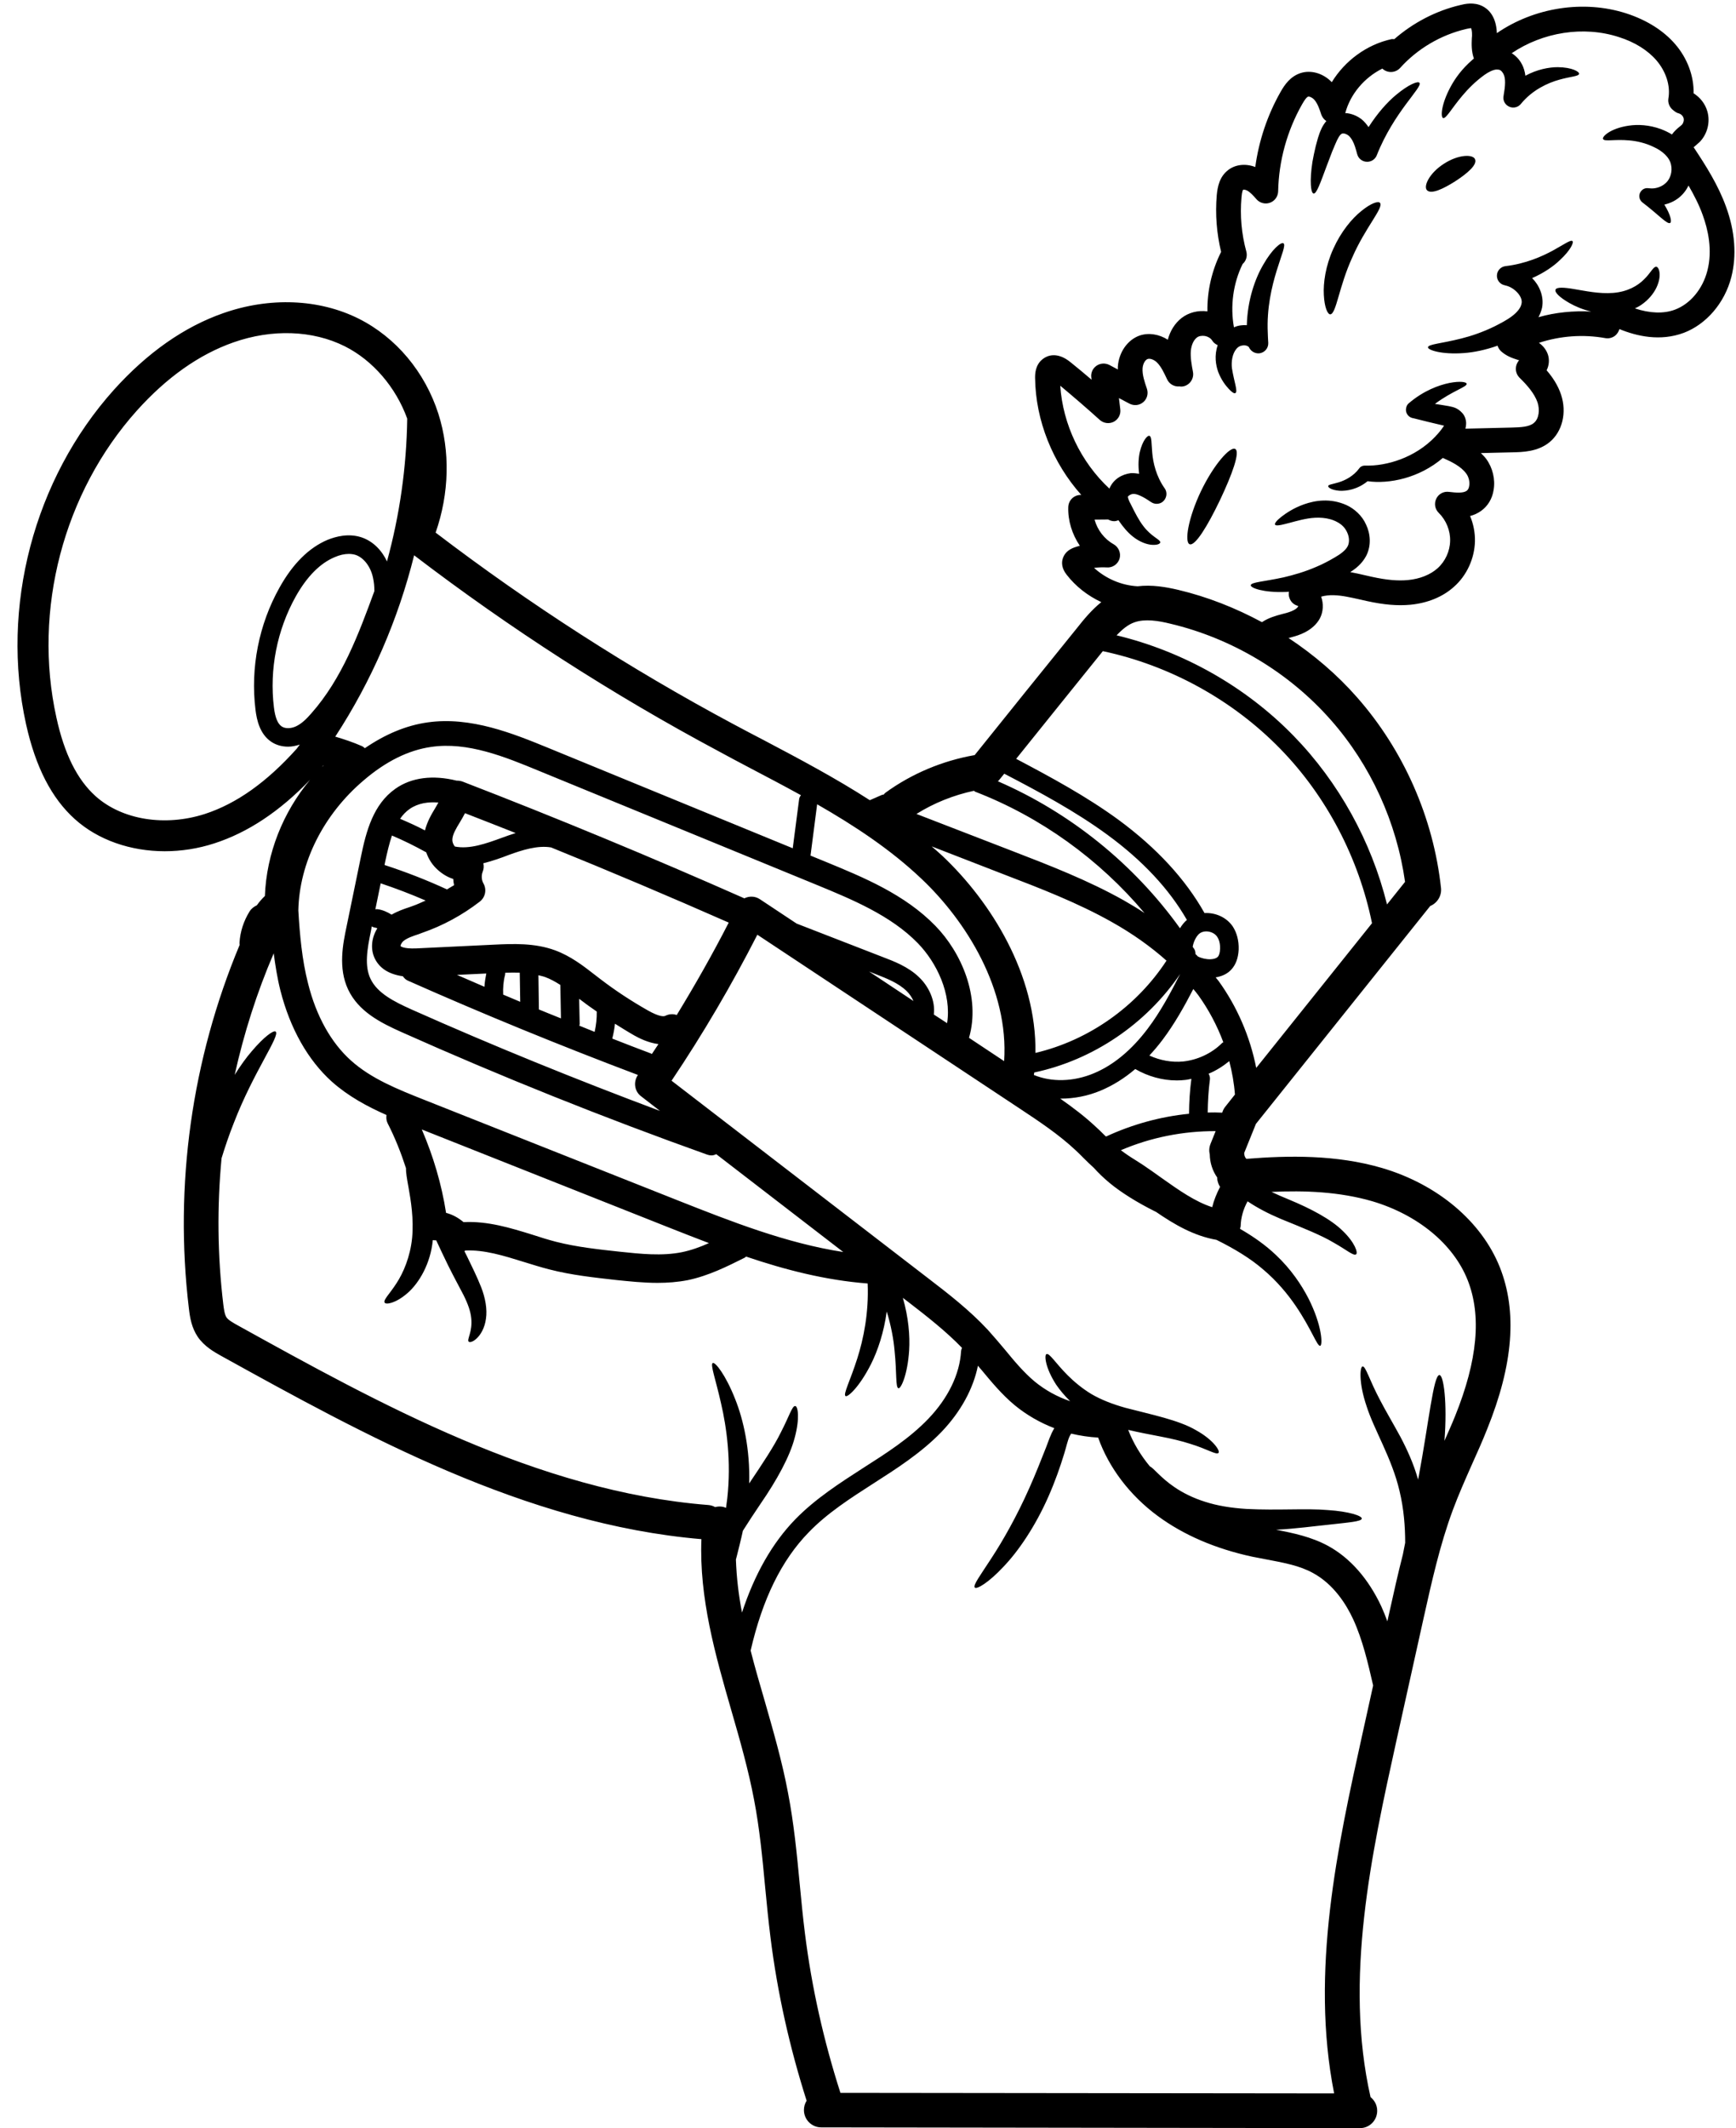 <?xml version="1.0" encoding="UTF-8"?><svg xmlns="http://www.w3.org/2000/svg" xmlns:xlink="http://www.w3.org/1999/xlink" height="120.2" preserveAspectRatio="xMidYMid meet" version="1.0" viewBox="14.5 3.8 98.1 120.2" width="98.1" zoomAndPan="magnify"><g id="change1_1"><path d="M 32.68 47.137 C 32.711 47.102 32.746 47.066 32.781 47.039 C 32.773 47.039 32.773 47.031 32.766 47.031 C 32.738 47.066 32.711 47.102 32.68 47.137 Z M 35.656 37.184 C 35.656 36.926 35.633 36.676 35.578 36.43 C 35.445 35.801 35.055 35.297 34.594 35.141 C 34.473 35.105 34.348 35.086 34.207 35.086 C 33.961 35.086 33.688 35.148 33.41 35.27 C 32.582 35.617 31.844 36.367 31.211 37.492 C 30.156 39.383 29.715 41.609 29.98 43.762 C 30.051 44.336 30.191 44.672 30.414 44.828 C 30.609 44.961 30.926 44.961 31.219 44.828 C 31.555 44.672 31.836 44.387 32.094 44.09 C 33.82 42.141 34.762 39.629 35.656 37.184 Z M 36.367 35.512 C 37.09 32.883 37.473 30.168 37.512 27.445 C 36.867 25.668 35.57 24.156 33.984 23.359 C 32.164 22.449 29.867 22.371 27.684 23.141 C 25.754 23.82 23.922 25.113 22.234 26.992 C 18.086 31.617 16.344 38.262 17.688 44.328 C 18.133 46.379 18.863 47.836 19.898 48.766 C 21.395 50.109 23.816 50.5 26.078 49.773 C 27.875 49.188 29.582 47.969 31.27 46.086 C 31.324 46.008 31.387 45.934 31.441 45.855 C 31.219 45.926 31.004 45.973 30.785 45.973 C 30.434 45.973 30.105 45.883 29.832 45.699 C 29.176 45.262 29.008 44.457 28.938 43.891 C 28.645 41.516 29.129 39.066 30.297 36.984 C 31.043 35.645 31.953 34.742 32.996 34.297 C 33.473 34.102 34.191 33.91 34.922 34.148 C 35.543 34.352 36.062 34.848 36.367 35.512 Z M 37.816 54.973 C 38.07 54.887 38.309 54.77 38.551 54.664 C 37.719 54.301 36.871 53.98 36.012 53.691 L 35.711 55.16 C 35.754 55.152 35.789 55.148 35.832 55.152 C 36.117 55.188 36.383 55.309 36.629 55.461 C 36.965 55.266 37.32 55.141 37.645 55.035 Z M 39.113 49.41 C 39.168 49.312 39.223 49.219 39.273 49.129 C 38.715 49.082 38.133 49.156 37.648 49.492 C 37.434 49.641 37.258 49.828 37.109 50.047 C 37.586 50.25 38.062 50.465 38.516 50.703 C 38.637 50.207 38.883 49.789 39.113 49.41 Z M 40.16 53.797 C 40.133 53.68 40.121 53.566 40.113 53.445 C 39.805 53.348 39.52 53.18 39.258 52.949 C 38.938 52.672 38.715 52.32 38.586 51.941 C 37.957 51.594 37.312 51.27 36.648 50.992 C 36.496 51.445 36.375 51.957 36.266 52.473 L 36.23 52.656 C 37.426 53.047 38.609 53.504 39.758 54.035 C 39.891 53.949 40.027 53.879 40.16 53.797 Z M 41.98 58.785 L 40.324 58.863 C 40.84 59.086 41.352 59.312 41.875 59.535 C 41.891 59.281 41.93 59.031 41.98 58.785 Z M 43.641 50.852 C 42.688 50.473 41.73 50.102 40.777 49.73 C 40.688 49.906 40.582 50.082 40.488 50.242 C 40.266 50.605 40.078 50.922 40.062 51.207 C 40.051 51.34 40.105 51.488 40.203 51.613 C 41.035 51.781 41.973 51.445 42.891 51.109 C 43.137 51.02 43.387 50.93 43.641 50.852 Z M 43.898 60.383 L 43.871 58.738 C 43.598 58.73 43.324 58.73 43.051 58.742 C 43.043 58.777 43.051 58.82 43.043 58.855 C 42.945 59.219 42.918 59.598 42.934 59.977 C 43.254 60.109 43.578 60.25 43.898 60.383 Z M 46.199 61.32 L 46.164 59.43 C 45.887 59.254 45.605 59.094 45.312 58.988 C 45.191 58.941 45.051 58.918 44.926 58.883 L 44.953 60.816 C 45.367 60.988 45.785 61.152 46.199 61.32 Z M 48.102 62.082 C 48.188 61.703 48.23 61.32 48.223 60.934 C 47.969 60.754 47.703 60.578 47.461 60.387 L 47.227 60.215 L 47.258 61.641 C 47.258 61.676 47.242 61.703 47.234 61.73 C 47.531 61.852 47.816 61.969 48.102 62.082 Z M 51.336 63.332 C 51.457 63.145 51.582 62.965 51.707 62.773 C 51.113 62.695 50.594 62.426 50.344 62.285 C 49.973 62.074 49.609 61.844 49.25 61.621 C 49.223 61.906 49.168 62.188 49.098 62.461 C 49.824 62.746 50.551 63.027 51.281 63.301 C 51.301 63.305 51.316 63.328 51.336 63.332 Z M 51.797 66.547 L 50.727 65.719 C 50.355 65.441 50.281 64.914 50.539 64.531 C 50.547 64.531 50.547 64.523 50.551 64.516 C 46.172 62.863 41.797 61.074 37.539 59.184 C 37.418 59.129 37.336 59.039 37.266 58.941 C 36.469 58.828 35.93 58.484 35.66 57.898 C 35.426 57.371 35.5 56.75 35.824 56.23 C 35.781 56.219 35.73 56.195 35.691 56.191 C 35.621 56.184 35.566 56.16 35.508 56.125 L 35.461 56.387 C 35.242 57.43 35.09 58.359 35.438 59.086 C 35.824 59.898 36.77 60.375 37.781 60.828 C 42.352 62.863 47.055 64.773 51.797 66.547 Z M 53.043 74.523 C 53.555 74.418 54.066 74.234 54.562 74.012 C 53.77 73.711 52.98 73.402 52.203 73.094 L 38.336 67.594 C 38.984 69.102 39.453 70.676 39.707 72.305 C 40.07 72.395 40.406 72.586 40.695 72.828 C 42.059 72.758 43.34 73.152 44.578 73.535 C 45.031 73.684 45.48 73.824 45.934 73.941 C 47.09 74.234 48.312 74.367 49.504 74.496 C 50.684 74.621 51.91 74.754 53.043 74.523 Z M 52.742 61.129 C 53.785 59.422 54.773 57.68 55.68 55.91 C 52.363 54.449 49.008 53.027 45.641 51.664 C 44.879 51.535 44.016 51.809 43.246 52.09 C 42.793 52.266 42.309 52.434 41.812 52.559 C 41.848 52.711 41.84 52.879 41.777 53.035 C 41.695 53.242 41.707 53.504 41.82 53.699 C 42.016 54.047 41.926 54.484 41.609 54.727 C 40.621 55.488 39.523 56.086 38.344 56.492 L 38.16 56.562 C 37.824 56.672 37.516 56.777 37.305 56.945 C 37.18 57.051 37.125 57.199 37.133 57.238 C 37.133 57.238 37.277 57.398 38.02 57.367 L 42.414 57.156 C 43.492 57.105 44.711 57.051 45.871 57.477 C 46.746 57.801 47.453 58.344 48.133 58.875 L 48.438 59.109 C 49.285 59.758 50.195 60.352 51.125 60.879 C 51.734 61.219 52 61.227 52.105 61.172 C 52.316 61.066 52.539 61.059 52.742 61.129 Z M 59.656 48.953 C 59.664 48.863 59.703 48.785 59.762 48.715 C 58.801 48.184 57.828 47.676 56.871 47.172 C 56.281 46.863 55.703 46.555 55.121 46.238 C 49.105 43.027 43.316 39.297 37.902 35.164 C 37 38.789 35.492 42.273 33.445 45.406 C 33.949 45.555 34.453 45.723 34.934 45.934 C 35.004 45.961 35.059 46.008 35.117 46.059 C 36.277 45.266 37.461 44.77 38.664 44.602 C 41.105 44.254 43.512 45.238 45.453 46.031 L 59.297 51.711 Z M 63.609 58.672 L 66.121 60.34 C 66.023 60.121 65.883 59.918 65.723 59.766 C 65.254 59.312 64.594 59.059 63.961 58.812 Z M 68.02 61.59 C 68.281 59.941 67.438 58.172 66.359 57.066 C 64.828 55.496 62.609 54.586 60.656 53.781 L 44.918 47.324 C 43.051 46.555 40.926 45.68 38.859 45.988 C 37.586 46.168 36.297 46.805 35.047 47.879 C 32.766 49.816 31.414 52.539 31.359 55.223 C 31.438 56.566 31.562 57.996 31.906 59.34 C 32.367 61.188 33.207 62.691 34.332 63.699 C 35.473 64.727 36.984 65.328 38.449 65.91 L 52.797 71.598 C 55.82 72.793 58.934 74.02 62.152 74.516 L 54.973 68.988 C 54.891 69.031 54.801 69.059 54.703 69.059 C 54.625 69.059 54.539 69.043 54.465 69.016 C 48.621 66.93 42.82 64.609 37.207 62.102 C 35.996 61.562 34.762 60.934 34.172 59.688 C 33.598 58.469 33.879 57.105 34.09 56.105 L 34.895 52.195 C 35.195 50.73 35.598 49.227 36.84 48.352 C 37.754 47.703 38.973 47.562 40.301 47.891 C 40.414 47.891 40.527 47.906 40.629 47.941 C 45.977 50.004 51.328 52.223 56.562 54.539 C 56.836 54.406 57.156 54.406 57.43 54.582 L 59.516 55.965 L 64.336 57.836 C 65.035 58.102 65.836 58.406 66.449 59.008 C 66.969 59.508 67.367 60.305 67.27 61.102 Z M 68.809 80.113 C 68.816 80.051 68.836 79.988 68.863 79.93 C 67.953 78.988 66.883 78.152 65.84 77.348 L 65.52 77.105 C 65.84 78.211 65.926 79.254 65.875 80.07 C 65.785 81.465 65.406 82.246 65.273 82.211 C 65.098 82.176 65.184 81.359 65.051 80.086 C 64.996 79.449 64.855 78.68 64.609 77.875 C 64.449 79.051 64.105 80.078 63.723 80.84 C 63.07 82.137 62.398 82.738 62.281 82.652 C 62.133 82.555 62.539 81.801 62.945 80.527 C 63.293 79.441 63.602 77.945 63.531 76.293 C 61.152 76.109 58.871 75.523 56.66 74.773 C 56.633 74.789 56.617 74.816 56.59 74.832 C 55.582 75.336 54.539 75.859 53.363 76.105 C 52.797 76.215 52.223 76.258 51.656 76.258 C 50.852 76.258 50.062 76.172 49.328 76.098 C 48.09 75.957 46.801 75.824 45.535 75.496 C 45.059 75.375 44.578 75.223 44.094 75.074 C 42.953 74.719 41.867 74.383 40.805 74.43 C 40.785 74.445 40.762 74.453 40.742 74.465 C 40.785 74.551 40.828 74.633 40.875 74.727 C 41.176 75.348 41.457 75.914 41.695 76.516 C 41.926 77.113 42.043 77.75 41.961 78.285 C 41.891 78.812 41.652 79.203 41.426 79.406 C 41.211 79.609 41.031 79.629 40.98 79.574 C 40.875 79.449 41.211 79.016 41.129 78.254 C 41.094 77.875 40.945 77.449 40.695 76.949 C 40.441 76.461 40.113 75.859 39.812 75.25 C 39.574 74.766 39.355 74.297 39.152 73.859 C 39.141 73.859 39.113 73.852 39.098 73.852 C 39.047 73.859 39.008 73.844 38.957 73.844 C 38.832 75.172 38.18 76.273 37.523 76.84 C 36.859 77.418 36.297 77.504 36.234 77.371 C 36.152 77.215 36.516 76.887 36.902 76.285 C 37.293 75.691 37.684 74.781 37.789 73.711 C 37.887 72.641 37.719 71.617 37.586 70.871 C 37.496 70.387 37.434 70.008 37.441 69.777 C 37.16 68.91 36.824 68.062 36.402 67.238 C 36.328 67.09 36.32 66.93 36.34 66.777 C 35.262 66.301 34.18 65.719 33.254 64.895 C 31.898 63.676 30.891 61.891 30.344 59.738 C 30.168 59.039 30.059 58.332 29.965 57.633 C 29.961 57.637 29.961 57.652 29.961 57.66 C 29.008 59.879 28.281 62.172 27.762 64.508 C 28.086 63.992 28.414 63.535 28.723 63.18 C 29.414 62.363 29.961 61.969 30.078 62.066 C 30.344 62.297 28.828 64.34 27.719 67.211 C 27.441 67.91 27.211 68.594 27.02 69.219 C 26.762 71.953 26.789 74.719 27.117 77.461 C 27.148 77.707 27.188 78.043 27.301 78.211 C 27.406 78.363 27.691 78.523 27.945 78.664 C 35.887 83.059 44.891 88.047 54.527 88.805 C 54.668 88.816 54.801 88.859 54.91 88.922 C 55.023 88.895 55.145 88.879 55.262 88.895 C 55.359 88.902 55.445 88.93 55.527 88.965 C 55.547 88.781 55.578 88.609 55.598 88.426 C 55.828 86.34 55.562 84.422 55.246 83.066 C 54.941 81.703 54.625 80.867 54.777 80.785 C 54.91 80.715 55.5 81.438 56.043 82.82 C 56.516 83.996 56.891 85.691 56.836 87.586 C 57.59 86.465 58.242 85.488 58.629 84.695 C 59.09 83.809 59.266 83.191 59.438 83.215 C 59.594 83.219 59.703 83.918 59.41 84.996 C 59.133 86.074 58.391 87.41 57.484 88.727 C 57.117 89.266 56.785 89.777 56.48 90.258 C 56.375 90.75 56.254 91.211 56.148 91.645 C 56.129 91.73 56.109 91.805 56.086 91.883 C 56.121 92.883 56.234 93.875 56.43 94.879 C 57.145 92.707 58.137 90.957 59.445 89.609 C 60.586 88.441 61.965 87.559 63.293 86.703 C 64.574 85.887 65.891 85.047 66.953 83.941 C 68.082 82.766 68.738 81.406 68.809 80.113 Z M 71.242 63.734 C 71.516 59.688 69.102 55.824 66.57 53.434 C 64.828 51.781 62.789 50.438 60.676 49.227 L 60.305 52.098 C 60.305 52.102 60.301 52.117 60.301 52.125 L 61.188 52.488 C 63.266 53.344 65.625 54.309 67.359 56.094 C 68.82 57.59 69.926 60.109 69.258 62.418 Z M 80.418 58.059 C 79.535 57.273 78.508 56.539 77.324 55.875 C 75.395 54.789 73.281 53.973 71.23 53.188 L 67.148 51.605 C 67.359 51.789 67.57 51.969 67.773 52.16 C 70.488 54.727 73.078 58.84 73.012 63.27 C 76.031 62.559 78.723 60.652 80.418 58.059 Z M 78.008 54.656 C 78.414 54.887 78.809 55.125 79.176 55.371 C 76.625 52.34 73.316 49.949 69.605 48.516 C 69.578 48.5 69.562 48.48 69.535 48.465 C 68.387 48.711 67.281 49.152 66.289 49.773 L 71.738 51.879 C 73.824 52.684 75.992 53.523 78.008 54.656 Z M 81.18 56.23 C 81.289 56.051 81.422 55.883 81.57 55.758 C 80.578 54.027 79.074 52.41 77.078 50.949 C 75.266 49.621 73.238 48.535 71.25 47.5 C 71.145 47.625 71.047 47.75 70.941 47.879 C 70.93 47.898 70.906 47.906 70.887 47.926 C 74.984 49.703 78.578 52.602 81.18 56.23 Z M 81.691 66.707 C 81.695 66.043 81.738 65.383 81.824 64.734 C 81.703 64.754 81.586 64.789 81.465 64.797 C 81.305 64.816 81.152 64.824 80.996 64.824 C 80.18 64.824 79.367 64.594 78.652 64.18 C 78.035 64.707 77.387 65.109 76.699 65.398 C 75.965 65.707 75.191 65.852 74.441 65.852 C 74.434 65.852 74.418 65.852 74.414 65.852 C 75.133 66.355 75.848 66.895 76.504 67.52 C 76.66 67.656 76.797 67.805 76.945 67.945 C 76.969 67.965 76.98 67.98 77.004 67.992 C 78.477 67.309 80.074 66.867 81.691 66.707 Z M 83.445 70.836 C 83.363 70.711 83.305 70.555 83.285 70.395 C 83.285 70.367 83.285 70.34 83.285 70.309 C 83.02 69.934 82.871 69.477 82.863 69.008 C 82.816 68.812 82.824 68.609 82.906 68.406 L 83.195 67.688 C 81.359 67.68 79.527 68.043 77.84 68.766 C 78.102 68.965 78.387 69.156 78.695 69.344 L 79.066 69.582 C 79.438 69.828 79.793 70.086 80.156 70.344 C 81.117 71.023 82.027 71.668 83 71.984 C 83.098 71.582 83.258 71.199 83.445 70.836 Z M 83.445 57.395 C 83.453 57.199 83.426 56.926 83.285 56.715 C 83.16 56.52 82.906 56.406 82.664 56.406 C 82.551 56.406 82.43 56.434 82.332 56.492 C 82.133 56.609 81.941 56.973 81.898 57.281 C 81.926 57.316 81.957 57.359 81.984 57.398 C 82.039 57.492 82.059 57.59 82.055 57.688 C 82.102 57.73 82.145 57.77 82.188 57.82 C 82.391 57.926 82.668 57.988 82.906 57.98 C 83.09 57.973 83.234 57.926 83.312 57.848 C 83.391 57.77 83.438 57.609 83.445 57.395 Z M 83.543 62.727 C 83.566 62.695 83.602 62.691 83.629 62.668 C 83.277 61.723 82.801 60.828 82.223 60.023 C 82.133 59.898 82.031 59.781 81.934 59.66 C 81.422 60.648 80.871 61.633 80.191 62.535 C 79.953 62.852 79.703 63.145 79.449 63.418 C 80.047 63.691 80.711 63.816 81.359 63.754 C 82.164 63.668 82.965 63.301 83.543 62.727 Z M 83.734 66.316 L 84.285 65.621 C 84.238 64.984 84.125 64.355 83.965 63.734 C 83.605 64.027 83.215 64.273 82.797 64.445 C 82.852 64.543 82.887 64.656 82.871 64.773 C 82.789 65.391 82.754 66.016 82.746 66.637 C 83.02 66.629 83.293 66.629 83.566 66.645 C 83.602 66.523 83.656 66.414 83.734 66.316 Z M 85.488 64.117 L 92.031 55.945 C 91.281 52.266 89.469 48.785 86.855 46.102 C 84.152 43.328 80.605 41.383 76.82 40.578 C 75.191 42.602 73.551 44.629 71.922 46.66 C 73.883 47.695 75.883 48.773 77.703 50.102 C 79.863 51.691 81.492 53.461 82.566 55.371 C 83.18 55.336 83.809 55.609 84.16 56.125 C 84.391 56.477 84.512 56.93 84.496 57.43 C 84.473 57.918 84.328 58.305 84.062 58.582 C 83.844 58.809 83.551 58.945 83.195 59.004 C 83.25 59.074 83.305 59.137 83.355 59.199 C 84.406 60.648 85.141 62.355 85.488 64.117 Z M 92.094 99.004 C 92.094 98.992 92.09 98.984 92.09 98.977 C 91.801 97.719 91.5 96.418 90.969 95.262 C 90.578 94.414 89.863 93.281 88.707 92.652 C 87.953 92.23 87.051 92.066 86.09 91.883 C 85.82 91.832 85.539 91.777 85.258 91.723 C 83.18 91.273 81.391 90.504 79.926 89.426 C 78.34 88.258 77.156 86.691 76.555 84.996 C 76.043 84.969 75.531 84.891 75.035 84.773 C 75 84.816 74.965 84.871 74.938 84.934 C 74.832 85.156 74.758 85.516 74.637 85.906 C 74.406 86.664 74.117 87.488 73.742 88.336 C 73 90.02 72.035 91.434 71.188 92.309 C 70.355 93.199 69.691 93.582 69.586 93.469 C 69.465 93.344 69.906 92.766 70.535 91.793 C 71.164 90.832 71.949 89.461 72.664 87.852 C 73.02 87.055 73.328 86.27 73.609 85.559 C 73.746 85.215 73.848 84.852 74.078 84.465 C 73.273 84.156 72.516 83.723 71.844 83.172 C 71.109 82.562 70.516 81.84 69.941 81.148 C 69.879 81.078 69.816 81.008 69.762 80.938 C 69.5 82.234 68.793 83.535 67.711 84.668 C 66.562 85.863 65.129 86.773 63.859 87.586 C 62.582 88.406 61.25 89.258 60.203 90.344 C 58.66 91.926 57.586 94.121 56.918 97.027 C 57.156 97.965 57.43 98.906 57.711 99.867 C 58.195 101.559 58.703 103.309 59.031 105.066 C 59.363 106.781 59.531 108.523 59.691 110.207 C 59.781 111.133 59.867 112.055 59.984 112.98 C 60.363 116.035 61.047 119.066 61.992 122.008 L 89.891 122.039 C 88.527 115.156 90.094 108.039 91.492 101.727 Z M 92.879 54.883 L 93.898 53.609 C 93.426 50.25 91.961 47.023 89.715 44.477 C 87.344 41.781 84.117 39.852 80.633 39.027 C 79.969 38.863 79.207 38.738 78.609 38.949 C 78.246 39.074 77.926 39.34 77.598 39.684 C 81.367 40.594 84.895 42.582 87.602 45.363 C 90.156 47.988 91.996 51.32 92.879 54.883 Z M 96.727 83.781 C 98 80.625 98.23 78.105 97.434 76.098 C 96.629 74.066 94.613 72.41 92.047 71.648 C 90.191 71.109 88.211 71.031 86.352 71.121 C 86.664 71.27 86.992 71.41 87.344 71.555 C 88.562 72.059 89.707 72.66 90.379 73.324 C 91.066 73.984 91.254 74.57 91.129 74.648 C 90.98 74.746 90.59 74.391 89.875 73.992 C 89.176 73.57 88.121 73.152 86.883 72.648 C 86.195 72.359 85.547 72.023 85 71.652 C 84.762 72.082 84.621 72.562 84.609 73.055 C 84.609 73.102 84.578 73.152 84.574 73.207 C 85.328 73.641 86.02 74.129 86.602 74.684 C 87.449 75.48 88.035 76.355 88.434 77.125 C 89.227 78.688 89.246 79.793 89.105 79.812 C 88.934 79.863 88.617 78.875 87.715 77.551 C 87.266 76.895 86.664 76.16 85.875 75.496 C 85.152 74.871 84.25 74.328 83.242 73.828 C 81.965 73.605 80.863 72.961 79.828 72.25 C 79.801 72.234 79.766 72.219 79.738 72.207 C 78.738 71.703 77.855 71.156 77.191 70.605 C 76.836 70.309 76.555 70.031 76.316 69.766 C 76.105 69.574 75.902 69.379 75.715 69.191 C 75.582 69.051 75.441 68.918 75.309 68.793 C 74.355 67.891 73.223 67.141 72.125 66.414 L 57.297 56.594 C 55.848 59.43 54.227 62.195 52.449 64.84 L 66.906 75.965 C 68.074 76.859 69.277 77.789 70.32 78.91 C 70.648 79.273 70.969 79.652 71.285 80.027 C 71.832 80.695 72.355 81.316 72.965 81.828 C 73.559 82.316 74.246 82.695 74.973 82.941 C 74.652 82.625 74.387 82.309 74.18 82.004 C 73.559 81.043 73.504 80.324 73.637 80.281 C 73.805 80.211 74.133 80.777 74.832 81.477 C 75.184 81.828 75.629 82.207 76.168 82.535 C 76.715 82.855 77.359 83.109 78.102 83.316 C 79.582 83.703 81.102 84.004 82.082 84.578 C 83.082 85.129 83.469 85.766 83.355 85.863 C 83.234 85.992 82.703 85.633 81.754 85.348 C 81.277 85.191 80.695 85.055 80.023 84.926 C 79.492 84.824 78.891 84.711 78.254 84.562 C 78.535 85.293 78.953 85.992 79.484 86.629 C 79.68 86.703 80.074 87.258 80.871 87.797 C 81.32 88.105 81.906 88.406 82.594 88.621 C 83.277 88.844 84.074 88.973 84.938 89.027 C 86.664 89.117 88.316 88.984 89.527 89.09 C 90.738 89.168 91.473 89.418 91.453 89.574 C 91.43 89.742 90.703 89.789 89.539 89.922 C 88.758 90 87.758 90.141 86.609 90.203 C 87.594 90.391 88.602 90.602 89.547 91.113 C 90.793 91.793 91.828 92.973 92.555 94.527 C 92.684 94.809 92.793 95.086 92.898 95.375 L 93.027 94.801 C 93.262 93.742 93.5 92.672 93.773 91.609 C 93.816 91.406 93.859 91.184 93.906 90.938 C 93.906 90.035 93.832 89.035 93.586 88.012 C 93.152 86.152 92.145 84.555 91.723 83.219 C 91.27 81.891 91.348 80.98 91.5 80.98 C 91.676 80.961 91.879 81.742 92.492 82.891 C 92.793 83.473 93.199 84.152 93.629 84.941 C 93.996 85.633 94.383 86.465 94.637 87.375 C 94.641 87.328 94.648 87.277 94.664 87.23 C 95.25 84.082 95.504 81.465 95.84 81.465 C 96.078 81.457 96.293 83.012 96.125 85.18 C 96.328 84.711 96.539 84.25 96.727 83.781 Z M 110.98 19.098 C 111.289 17.922 111.008 16.738 110.723 15.957 C 110.52 15.383 110.238 14.836 109.918 14.281 C 109.785 14.551 109.602 14.785 109.371 14.969 C 109.117 15.172 108.832 15.289 108.551 15.359 C 108.902 15.922 108.984 16.328 108.883 16.391 C 108.715 16.496 108.211 15.914 107.312 15.234 C 107.117 15.082 107.074 14.801 107.23 14.605 C 107.328 14.473 107.48 14.41 107.637 14.43 L 107.734 14.438 C 108.027 14.473 108.398 14.367 108.648 14.121 C 108.887 13.898 109.016 13.492 108.93 13.109 C 108.848 12.68 108.426 12.316 107.949 12.102 C 107.477 11.871 106.984 11.766 106.566 11.73 C 105.727 11.652 105.16 11.812 105.09 11.652 C 105.012 11.527 105.492 11.051 106.535 10.898 C 107.047 10.82 107.691 10.848 108.363 11.094 C 108.566 11.172 108.777 11.27 108.98 11.395 C 109.113 11.211 109.273 11.07 109.391 10.973 C 109.449 10.934 109.496 10.883 109.547 10.84 C 109.629 10.75 109.672 10.59 109.637 10.469 C 109.602 10.344 109.488 10.238 109.363 10.203 C 109.246 10.176 109.148 10.105 109.055 10.027 C 108.852 9.875 108.734 9.617 108.781 9.352 C 108.902 8.645 108.648 7.848 108.109 7.215 C 107.621 6.645 106.887 6.18 105.984 5.895 C 103.977 5.242 101.676 5.621 99.926 6.805 C 100.168 6.957 100.363 7.168 100.484 7.398 C 100.609 7.613 100.668 7.848 100.699 8.078 C 101.359 7.719 102.031 7.594 102.527 7.594 C 103.34 7.602 103.758 7.852 103.73 7.973 C 103.711 8.113 103.27 8.117 102.617 8.301 C 101.977 8.477 101.094 8.875 100.449 9.664 C 100.254 9.91 99.902 9.945 99.66 9.75 C 99.496 9.617 99.426 9.414 99.465 9.219 L 99.469 9.191 C 99.559 8.672 99.602 8.223 99.449 7.957 C 99.328 7.762 99.254 7.727 99.07 7.727 C 98.883 7.734 98.609 7.867 98.379 8.035 C 97.883 8.391 97.461 8.82 97.148 9.191 C 96.516 9.938 96.215 10.52 96.047 10.465 C 95.906 10.422 95.93 9.715 96.461 8.723 C 96.727 8.223 97.117 7.684 97.707 7.176 C 97.734 7.152 97.762 7.133 97.789 7.105 C 97.645 6.707 97.656 6.285 97.672 5.965 L 97.684 5.816 C 97.691 5.543 97.645 5.41 97.621 5.383 C 97.621 5.398 97.551 5.391 97.348 5.438 C 95.922 5.773 94.598 6.551 93.621 7.637 C 93.359 7.922 92.914 7.945 92.625 7.684 C 92.625 7.684 92.625 7.68 92.621 7.672 C 91.613 8.168 90.801 9.113 90.52 10.191 C 90.562 10.191 90.598 10.191 90.633 10.195 C 90.941 10.238 91.215 10.363 91.445 10.539 C 91.605 10.672 91.73 10.828 91.836 10.98 C 92.34 10.191 92.898 9.566 93.391 9.16 C 94.102 8.566 94.629 8.363 94.711 8.477 C 94.914 8.715 93.27 10.113 92.297 12.578 C 92.18 12.871 91.844 13.016 91.543 12.898 C 91.367 12.828 91.246 12.688 91.199 12.52 L 91.191 12.5 C 91.113 12.203 91.039 11.945 90.926 11.742 C 90.855 11.617 90.785 11.527 90.715 11.465 C 90.633 11.402 90.543 11.359 90.473 11.344 C 90.395 11.332 90.367 11.336 90.324 11.352 C 90.281 11.371 90.211 11.438 90.148 11.547 C 90.023 11.75 89.898 12.094 89.777 12.367 C 89.672 12.652 89.57 12.91 89.477 13.156 C 89.113 14.129 88.898 14.758 88.73 14.73 C 88.574 14.711 88.496 14.031 88.664 12.945 C 88.715 12.676 88.77 12.379 88.848 12.066 C 88.938 11.75 88.996 11.441 89.191 11.031 C 89.254 10.902 89.34 10.77 89.449 10.637 C 89.324 10.555 89.227 10.434 89.168 10.281 C 89.066 9.965 88.953 9.637 88.77 9.434 C 88.645 9.297 88.484 9.238 88.422 9.258 C 88.336 9.285 88.227 9.434 88.078 9.695 C 87.23 11.191 86.762 12.891 86.727 14.605 C 86.719 14.898 86.539 15.152 86.266 15.25 C 86 15.348 85.691 15.27 85.504 15.055 C 85.328 14.855 85.148 14.648 84.957 14.555 C 84.859 14.508 84.77 14.508 84.746 14.516 C 84.746 14.52 84.684 14.586 84.656 14.949 C 84.566 15.984 84.656 17.012 84.93 18.012 C 85 18.277 84.91 18.547 84.719 18.711 C 84.18 19.812 84.012 21.094 84.23 22.289 C 84.355 22.23 84.488 22.191 84.629 22.176 C 84.727 22.16 84.844 22.16 84.957 22.168 C 84.992 20.762 85.418 19.547 85.883 18.754 C 86.391 17.859 86.902 17.453 87.027 17.543 C 87.316 17.727 86.008 19.805 86.141 22.602 C 86.141 22.75 86.156 22.898 86.16 23.035 L 86.168 23.164 C 86.184 23.477 85.945 23.742 85.629 23.758 C 85.391 23.766 85.176 23.625 85.082 23.422 C 85.062 23.367 84.938 23.297 84.762 23.305 C 84.594 23.324 84.48 23.371 84.363 23.512 C 84.133 23.785 84.07 24.242 84.117 24.605 C 84.238 25.375 84.469 25.926 84.305 26.004 C 84.242 26.039 84.109 25.953 83.938 25.766 C 83.762 25.578 83.523 25.281 83.34 24.809 C 83.203 24.422 83.109 23.879 83.312 23.297 C 83.188 23.238 83.07 23.156 82.992 23.023 C 82.914 22.902 82.77 22.812 82.594 22.777 C 82.418 22.75 82.242 22.777 82.133 22.867 C 81.949 23.008 81.828 23.281 81.793 23.605 C 81.762 23.98 81.836 24.402 81.914 24.809 C 81.984 25.191 81.73 25.555 81.355 25.625 C 81.312 25.633 81.27 25.633 81.227 25.633 C 81.199 25.633 81.18 25.625 81.156 25.625 C 80.871 25.652 80.586 25.508 80.453 25.227 C 80.289 24.879 80.121 24.512 79.887 24.281 C 79.723 24.113 79.492 24.031 79.352 24.078 C 79.207 24.129 79.082 24.359 79.066 24.605 C 79.043 24.961 79.176 25.367 79.312 25.758 C 79.402 26.031 79.324 26.332 79.102 26.516 C 78.883 26.703 78.578 26.73 78.324 26.598 L 77.73 26.285 L 77.805 26.906 C 77.848 27.199 77.703 27.48 77.441 27.621 C 77.176 27.754 76.863 27.711 76.645 27.516 C 75.918 26.859 75.16 26.207 74.414 25.586 C 74.559 27.773 75.582 29.902 77.191 31.398 C 77.422 30.844 77.918 30.586 78.406 30.523 C 78.578 30.516 78.73 30.539 78.871 30.559 C 78.809 30.082 78.836 29.656 78.91 29.328 C 79.066 28.676 79.344 28.375 79.457 28.418 C 79.59 28.469 79.562 28.832 79.613 29.383 C 79.66 29.93 79.828 30.691 80.312 31.379 C 80.492 31.621 80.43 31.973 80.184 32.156 C 79.988 32.293 79.73 32.289 79.543 32.156 L 79.516 32.141 C 79.137 31.875 78.738 31.672 78.527 31.699 C 78.379 31.707 78.246 31.824 78.246 31.84 C 78.219 31.812 78.234 31.988 78.387 32.254 C 78.645 32.777 78.863 33.195 79.102 33.504 C 79.562 34.121 80.066 34.266 80.066 34.43 C 80.059 34.512 79.914 34.59 79.617 34.574 C 79.332 34.562 78.91 34.422 78.512 34.102 C 78.211 33.863 77.945 33.539 77.703 33.184 C 77.625 33.211 77.547 33.238 77.465 33.238 C 77.344 33.238 77.23 33.203 77.121 33.141 L 76.352 33.148 C 76.512 33.73 76.902 34.246 77.43 34.539 C 77.715 34.703 77.855 35.039 77.766 35.352 C 77.668 35.668 77.371 35.875 77.043 35.848 C 76.797 35.836 76.562 35.844 76.324 35.875 C 77.004 36.492 77.875 36.863 78.785 36.914 C 79.59 36.816 80.383 36.953 81.082 37.117 C 82.73 37.508 84.32 38.137 85.812 38.941 C 86.188 38.691 86.594 38.578 86.965 38.48 L 87.176 38.426 C 87.637 38.297 87.797 38.156 87.855 38.059 C 87.855 38.055 87.855 38.039 87.855 38.023 C 87.629 37.969 87.449 37.809 87.371 37.59 C 87.324 37.473 87.316 37.348 87.336 37.219 C 87.273 37.227 87.203 37.234 87.141 37.234 C 85.887 37.281 85.16 37.004 85.18 36.855 C 85.195 36.68 85.93 36.652 87.035 36.41 C 87.582 36.281 88.227 36.102 88.898 35.809 C 89.234 35.668 89.574 35.492 89.918 35.289 C 90.262 35.094 90.543 34.875 90.652 34.66 C 90.758 34.465 90.758 34.168 90.641 33.902 C 90.527 33.629 90.344 33.441 90.086 33.297 C 89.574 33.008 88.934 33 88.414 33.086 C 87.883 33.176 87.434 33.324 87.113 33.398 C 86.785 33.484 86.59 33.504 86.551 33.43 C 86.52 33.359 86.637 33.203 86.91 32.988 C 87.176 32.785 87.59 32.496 88.199 32.281 C 88.805 32.07 89.66 31.918 90.578 32.324 C 91.016 32.52 91.473 32.918 91.695 33.43 C 91.934 33.926 92.012 34.602 91.695 35.211 C 91.453 35.652 91.113 35.918 90.801 36.113 C 91.082 36.164 91.359 36.227 91.625 36.289 L 92.023 36.379 C 92.863 36.562 93.488 36.617 94.066 36.562 C 94.73 36.5 95.328 36.262 95.734 35.898 C 96.168 35.512 96.434 34.934 96.445 34.352 C 96.461 33.77 96.223 33.184 95.805 32.77 C 95.586 32.559 95.531 32.238 95.664 31.965 C 95.789 31.699 96.082 31.539 96.383 31.582 C 96.777 31.629 97.176 31.664 97.379 31.523 C 97.453 31.469 97.504 31.379 97.523 31.246 C 97.566 31.02 97.496 30.734 97.355 30.547 C 97.062 30.145 96.539 29.887 96.035 29.664 C 94.691 30.812 92.996 31.148 91.781 30.98 C 91.207 31.449 90.59 31.539 90.199 31.52 C 89.742 31.484 89.535 31.328 89.555 31.25 C 89.57 31.168 89.801 31.148 90.148 31.043 C 90.492 30.938 90.98 30.707 91.316 30.246 C 91.387 30.145 91.508 30.098 91.617 30.098 L 91.688 30.098 C 92.836 30.125 94.453 29.672 95.613 28.453 C 95.629 28.438 95.637 28.426 95.648 28.41 C 95.762 28.301 95.852 28.18 95.945 28.066 C 96 27.992 96.055 27.906 96.105 27.844 C 95.48 27.695 94.895 27.559 94.355 27.418 L 94.305 27.41 C 94.047 27.34 93.895 27.074 93.965 26.824 C 93.984 26.719 94.039 26.633 94.117 26.57 C 94.949 25.863 95.809 25.551 96.406 25.43 C 97.008 25.312 97.363 25.375 97.379 25.473 C 97.426 25.648 96.582 25.871 95.586 26.613 C 95.84 26.648 96.098 26.695 96.363 26.738 C 96.531 26.785 96.832 26.785 97.148 27.145 C 97.293 27.312 97.363 27.562 97.348 27.762 C 97.344 27.859 97.328 27.934 97.309 28.012 L 99.926 27.949 C 100.449 27.934 100.91 27.914 101.176 27.691 C 101.484 27.438 101.512 26.922 101.387 26.535 C 101.211 26.02 100.793 25.551 100.363 25.129 C 100.133 24.898 100.094 24.539 100.262 24.262 C 100.281 24.219 100.316 24.184 100.344 24.148 L 100.254 24.121 C 99.969 24.031 99.617 23.91 99.316 23.633 C 99.227 23.547 99.16 23.441 99.129 23.324 C 98.434 23.57 97.777 23.703 97.219 23.742 C 95.938 23.836 95.172 23.562 95.195 23.414 C 95.207 23.238 95.965 23.203 97.082 22.918 C 97.645 22.777 98.285 22.562 98.965 22.23 C 99.293 22.062 99.66 21.875 99.945 21.656 C 100.23 21.441 100.441 21.184 100.477 20.961 C 100.59 20.566 100.062 20.016 99.559 19.922 L 99.539 19.914 C 99.238 19.859 99.043 19.574 99.098 19.277 C 99.141 19.035 99.344 18.859 99.574 18.832 C 100.707 18.699 101.641 18.285 102.27 17.941 C 102.898 17.594 103.262 17.328 103.359 17.418 C 103.445 17.496 103.246 17.938 102.66 18.48 C 102.297 18.832 101.758 19.211 101.07 19.512 C 101.078 19.516 101.086 19.516 101.094 19.523 C 101.465 19.895 101.766 20.52 101.641 21.176 C 101.598 21.371 101.527 21.547 101.438 21.715 C 102.402 21.441 103.41 21.344 104.418 21.398 C 103.922 21.281 103.5 21.094 103.191 20.918 C 102.633 20.602 102.34 20.309 102.402 20.16 C 102.457 20.008 102.879 20.027 103.48 20.133 C 104.082 20.23 104.855 20.406 105.656 20.344 C 106.461 20.281 107.047 19.945 107.41 19.574 C 107.781 19.215 107.922 18.859 108.09 18.867 C 108.238 18.859 108.434 19.336 108.109 20.035 C 107.949 20.371 107.664 20.734 107.25 21.016 C 107.141 21.094 107.02 21.156 106.887 21.219 C 107.719 21.496 108.512 21.531 109.152 21.289 C 110.016 20.965 110.715 20.125 110.98 19.098 Z M 112.035 15.473 C 112.547 16.867 112.645 18.242 112.336 19.449 C 111.961 20.91 110.926 22.113 109.652 22.598 C 108.32 23.094 107 22.793 106.012 22.387 C 105.969 22.531 105.887 22.664 105.762 22.766 C 105.605 22.883 105.402 22.934 105.215 22.898 C 103.961 22.672 102.668 22.77 101.465 23.164 C 101.711 23.34 101.879 23.562 101.969 23.82 C 102.066 24.109 102.039 24.438 101.898 24.715 C 102.242 25.113 102.543 25.57 102.715 26.094 C 103.051 27.109 102.785 28.18 102.066 28.773 C 101.402 29.32 100.531 29.336 99.953 29.348 L 98.184 29.391 C 98.285 29.496 98.391 29.594 98.484 29.719 C 98.848 30.215 99.008 30.875 98.902 31.477 C 98.828 31.973 98.566 32.398 98.184 32.664 C 97.984 32.805 97.781 32.891 97.574 32.945 C 97.762 33.395 97.859 33.883 97.848 34.379 C 97.824 35.344 97.387 36.305 96.664 36.941 C 96.027 37.516 95.172 37.863 94.195 37.957 C 93.473 38.023 92.711 37.961 91.73 37.746 L 91.316 37.652 C 90.816 37.543 90.34 37.43 89.871 37.418 C 89.609 37.41 89.371 37.438 89.156 37.5 C 89.301 37.898 89.281 38.355 89.086 38.727 C 88.688 39.461 87.828 39.699 87.547 39.773 L 87.316 39.836 C 88.742 40.781 90.051 41.895 91.184 43.184 C 93.816 46.168 95.504 49.996 95.93 53.957 C 95.977 54.406 95.711 54.812 95.32 54.973 L 85.469 67.281 C 85.461 67.293 85.461 67.309 85.453 67.324 L 84.809 68.918 C 84.805 69.035 84.844 69.168 84.93 69.254 C 87.324 69.059 90.023 69.016 92.598 69.77 C 95.738 70.695 98.223 72.789 99.254 75.375 C 100.246 77.875 100.016 80.863 98.539 84.516 C 98.273 85.188 97.98 85.844 97.68 86.508 C 97.309 87.348 96.922 88.215 96.602 89.078 C 95.867 91.051 95.398 93.172 94.941 95.219 L 93.402 102.156 C 92.012 108.461 90.438 115.59 91.949 122.25 C 92.18 122.434 92.324 122.707 92.324 123.02 C 92.324 123.566 91.887 124 91.348 124 L 60.906 123.957 C 60.371 123.957 59.93 123.523 59.93 122.977 C 59.93 122.781 59.984 122.605 60.082 122.453 C 59.125 119.449 58.426 116.344 58.039 113.219 C 57.922 112.281 57.828 111.336 57.738 110.391 C 57.586 108.754 57.422 107.059 57.109 105.438 C 56.793 103.766 56.305 102.055 55.828 100.41 C 54.926 97.285 54.004 94.066 54.137 90.734 C 44.172 89.883 35.055 84.836 26.992 80.379 C 26.594 80.156 26.055 79.855 25.676 79.309 C 25.328 78.789 25.234 78.23 25.172 77.691 C 24.34 70.73 25.336 63.637 28.043 57.168 C 28.035 57.129 28.035 57.086 28.035 57.043 C 28.07 56.422 28.273 55.812 28.602 55.281 C 28.707 55.113 28.855 55.008 29.016 54.93 C 29.148 54.742 29.301 54.566 29.469 54.406 C 29.559 52.004 30.492 49.676 32.023 47.844 C 30.297 49.633 28.52 50.816 26.613 51.434 C 25.691 51.734 24.738 51.879 23.809 51.879 C 21.887 51.879 20.043 51.25 18.73 50.066 C 17.414 48.883 16.512 47.129 15.973 44.707 C 14.512 38.094 16.414 30.859 20.934 25.82 C 22.824 23.723 24.895 22.266 27.105 21.492 C 29.734 20.566 32.527 20.68 34.766 21.797 C 36.879 22.855 38.516 24.812 39.273 27.172 C 39.945 29.293 39.891 31.664 39.117 33.883 C 44.414 37.922 50.07 41.559 55.941 44.699 C 56.52 45.008 57.102 45.316 57.684 45.617 C 59.684 46.672 61.719 47.75 63.652 48.996 L 64.324 48.703 C 64.359 48.684 64.398 48.688 64.441 48.676 C 64.469 48.641 64.492 48.605 64.531 48.578 C 66.023 47.492 67.766 46.766 69.578 46.449 C 71.508 44.043 73.441 41.645 75.379 39.25 C 75.734 38.801 76.176 38.258 76.734 37.809 C 75.973 37.453 75.289 36.926 74.77 36.254 C 74.477 35.883 74.488 35.547 74.559 35.34 C 74.652 35.051 74.867 34.848 75.203 34.723 C 75.309 34.688 75.414 34.652 75.52 34.625 C 75.086 33.98 74.84 33.211 74.867 32.434 C 74.883 32.055 75.184 31.762 75.559 31.754 L 75.602 31.754 C 73.992 29.949 73.02 27.559 72.992 25.145 C 72.992 24.953 72.984 24.395 73.453 24.059 C 73.656 23.902 74.23 23.625 75.008 24.27 C 75.398 24.582 75.789 24.91 76.184 25.246 L 76.168 25.121 C 76.133 24.863 76.246 24.605 76.465 24.457 C 76.68 24.309 76.961 24.297 77.191 24.414 L 77.668 24.668 C 77.668 24.617 77.668 24.562 77.668 24.512 C 77.723 23.695 78.219 22.988 78.906 22.75 C 79.41 22.582 79.996 22.672 80.492 22.988 C 80.625 22.484 80.891 22.059 81.27 21.762 C 81.676 21.449 82.199 21.316 82.73 21.387 C 82.711 20.223 82.984 19.062 83.504 18.027 C 83.25 16.977 83.168 15.898 83.258 14.824 C 83.301 14.359 83.41 13.785 83.895 13.41 C 84.305 13.086 84.895 13.023 85.434 13.234 C 85.637 11.75 86.117 10.309 86.859 9 C 87.098 8.574 87.422 8.117 87.988 7.93 C 88.582 7.734 89.273 7.938 89.758 8.441 C 90.5 7.23 91.73 6.32 93.125 6.012 C 93.18 6 93.234 6.012 93.289 6.012 C 94.355 5.082 95.656 4.402 97.035 4.082 C 97.258 4.027 97.789 3.898 98.281 4.152 C 98.785 4.41 99.062 4.949 99.086 5.672 C 101.184 4.23 103.977 3.773 106.41 4.559 C 107.559 4.934 108.516 5.535 109.176 6.309 C 109.859 7.105 110.227 8.113 110.203 9.07 C 110.574 9.301 110.859 9.664 110.98 10.086 C 111.156 10.688 110.988 11.359 110.555 11.812 C 110.469 11.891 110.379 11.969 110.289 12.047 C 110.266 12.066 110.23 12.094 110.203 12.121 C 110.211 12.129 110.219 12.141 110.227 12.148 C 110.902 13.164 111.598 14.262 112.035 15.473 Z M 81.191 58.809 C 79.277 61.621 76.281 63.668 72.945 64.375 C 72.938 64.418 72.93 64.469 72.922 64.516 C 73.922 64.93 75.156 64.902 76.301 64.426 C 77.406 63.969 78.438 63.117 79.352 61.906 C 80.074 60.953 80.648 59.879 81.191 58.809"/><path d="M 97.859 12.809 C 97.973 13.113 97.426 13.59 96.734 14.039 C 96.039 14.48 95.383 14.781 95.145 14.551 C 94.914 14.332 95.273 13.57 96.098 13.047 C 96.922 12.512 97.762 12.5 97.859 12.809"/><path d="M 92.484 15.262 C 92.703 15.527 91.648 16.656 90.918 18.336 C 90.156 19.992 90.016 21.531 89.672 21.555 C 89.52 21.555 89.344 21.156 89.309 20.461 C 89.27 19.781 89.406 18.816 89.844 17.852 C 90.277 16.887 90.898 16.137 91.438 15.711 C 91.969 15.277 92.391 15.137 92.484 15.262"/><path d="M 84.305 29.16 C 84.586 29.328 84.133 30.586 83.438 32.051 C 82.738 33.512 82.039 34.652 81.727 34.539 C 81.422 34.43 81.641 33.059 82.367 31.539 C 83.098 30.02 84.027 28.992 84.305 29.16"/></g></svg>